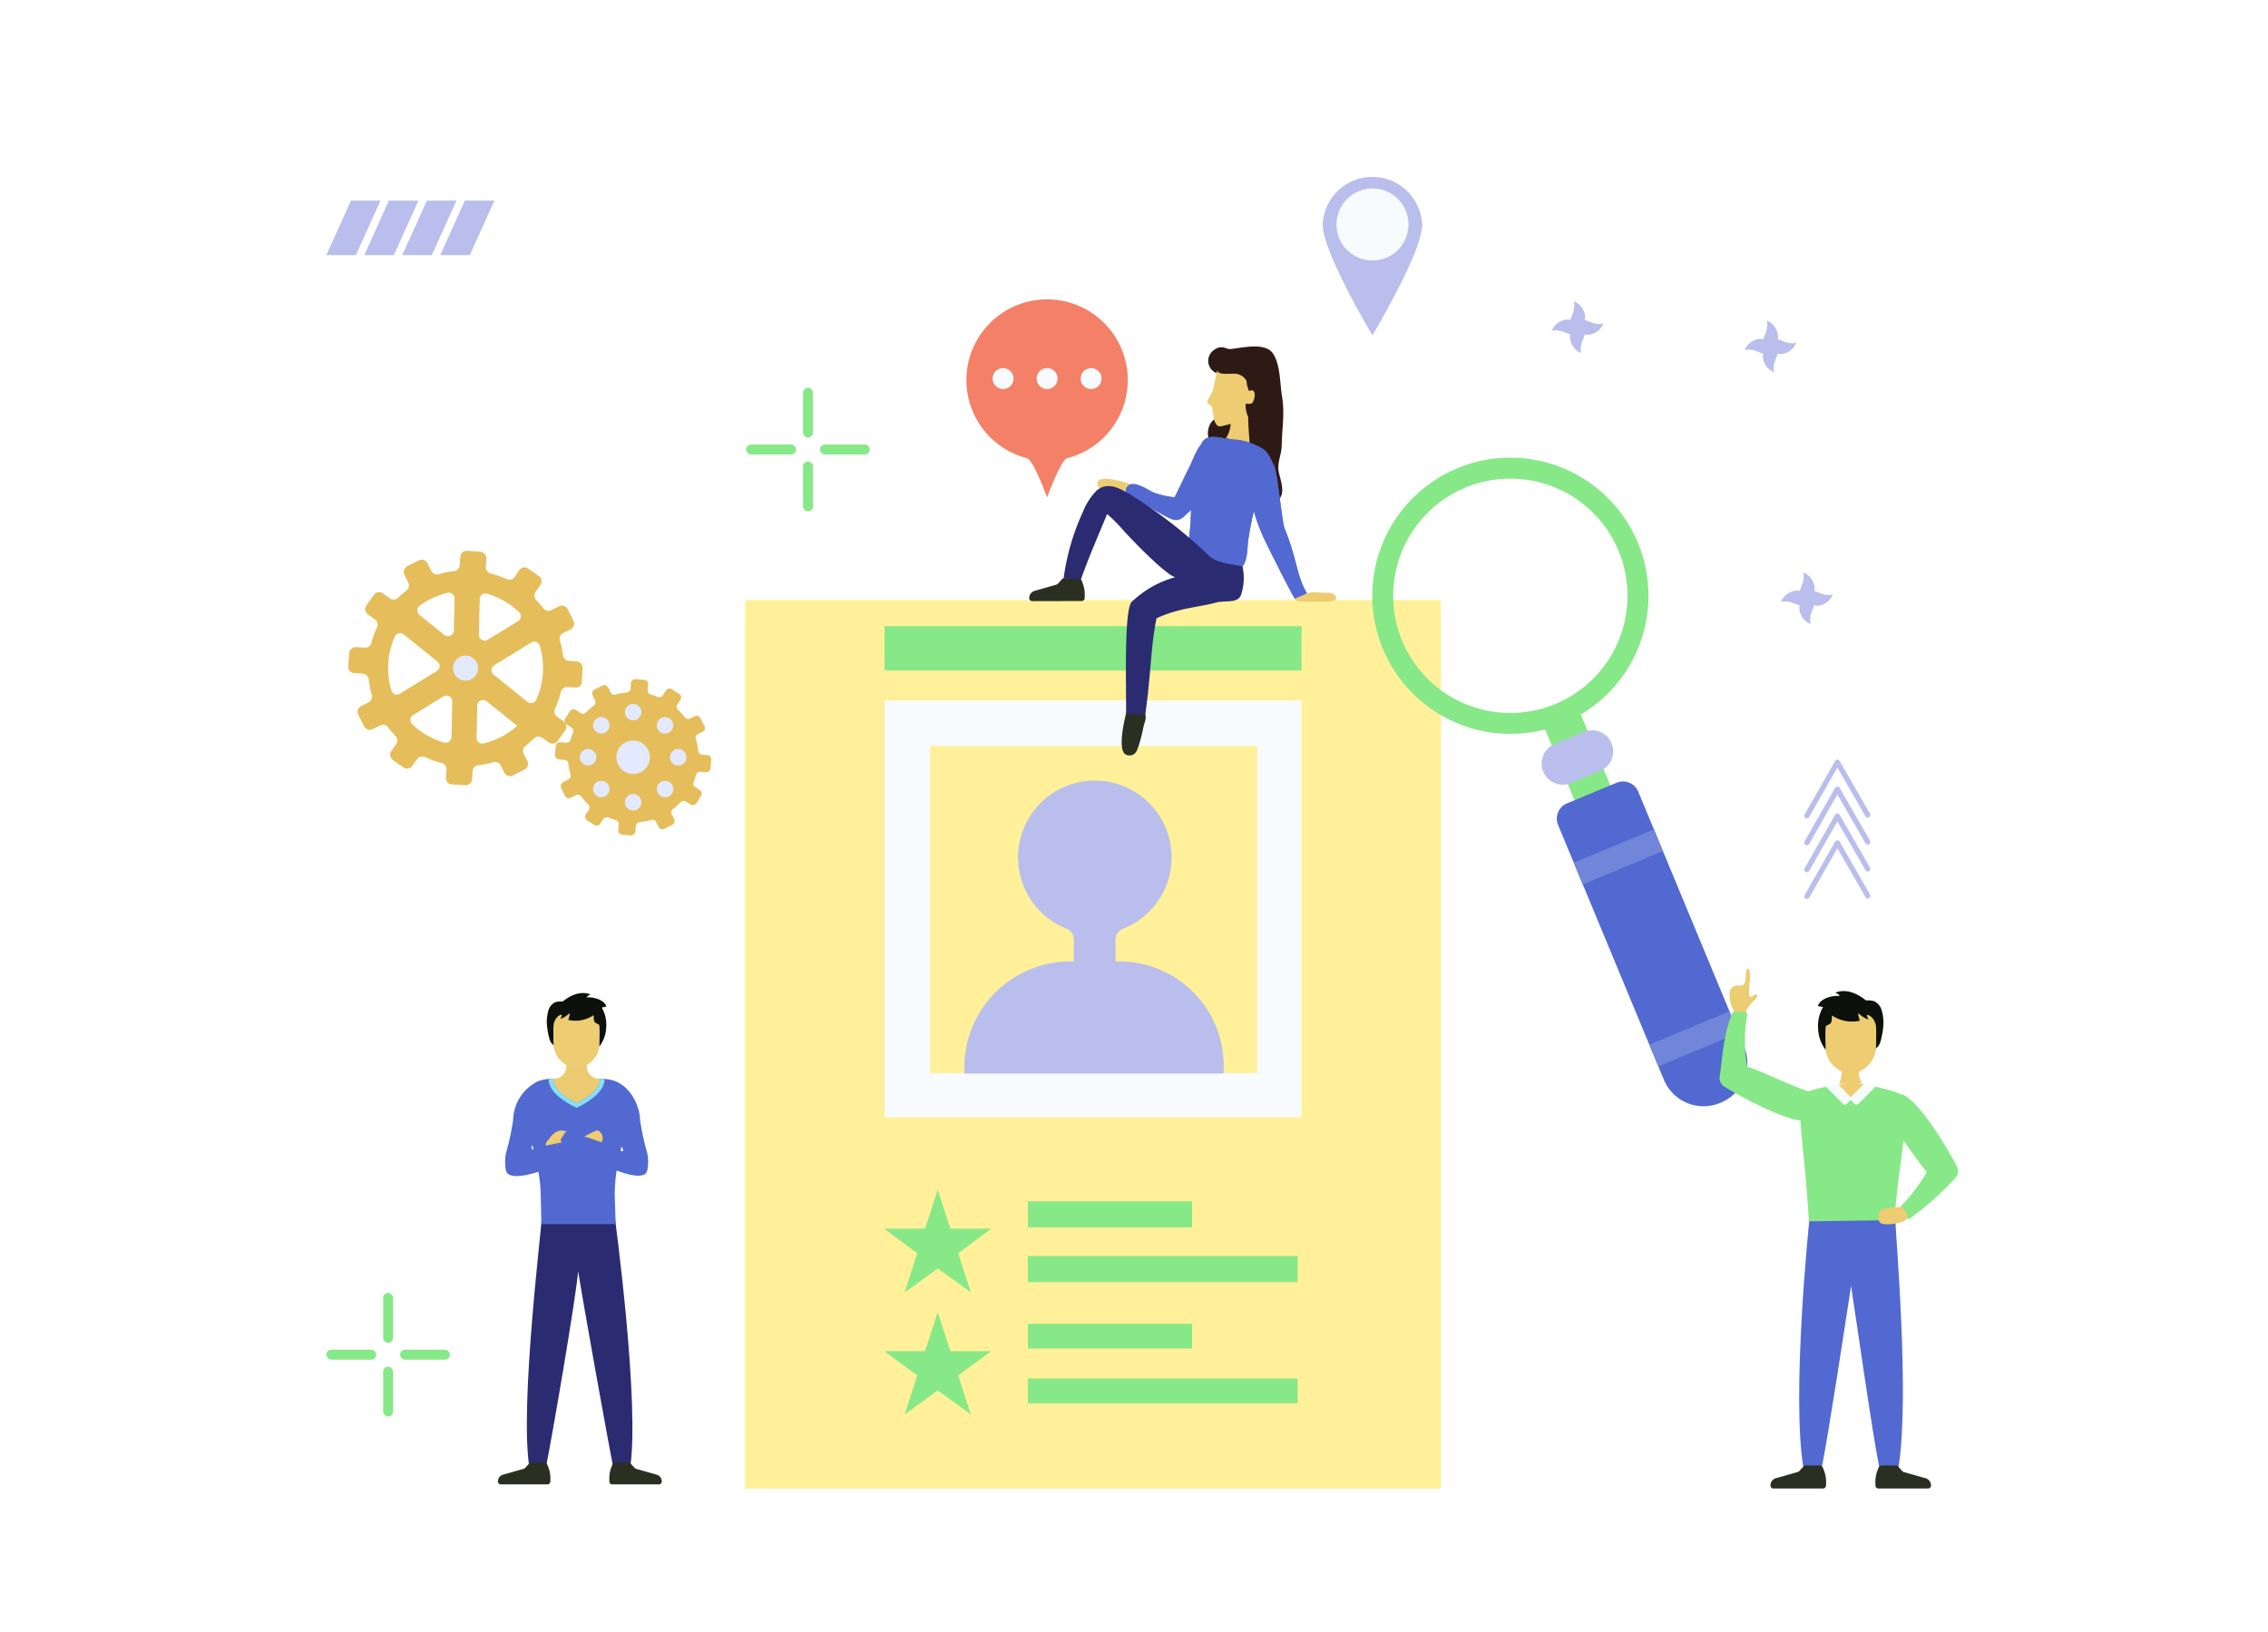 <svg xmlns="http://www.w3.org/2000/svg" width="278" height="200" viewBox="0 0 278 200">
  <g id="os_about_img03" transform="translate(-500 -1808)">
    <rect id="長方形_72" data-name="長方形 72" width="278" height="200" transform="translate(500 1808)" fill="#fff"/>
    <g id="グループ_495" data-name="グループ 495" transform="translate(312 97.442)">
      <g id="グループ_494" data-name="グループ 494" transform="translate(228 1732)">
        <g id="グループ_455" data-name="グループ 455" transform="translate(0 3.151)">
          <path id="パス_716" data-name="パス 716" d="M2421.284,220.338h-3.621l3.017-6.679h3.62Z" transform="translate(-2417.664 -213.659)" fill="#b9beed"/>
          <path id="パス_717" data-name="パス 717" d="M2433.968,220.338h-3.62l3.017-6.679h3.62Z" transform="translate(-2425.693 -213.659)" fill="#b9beed"/>
          <path id="パス_718" data-name="パス 718" d="M2446.652,220.338h-3.621l3.017-6.679h3.62Z" transform="translate(-2433.722 -213.659)" fill="#b9beed"/>
          <path id="パス_719" data-name="パス 719" d="M2459.334,220.338h-3.62l3.017-6.679h3.62Z" transform="translate(-2441.75 -213.659)" fill="#b9beed"/>
        </g>
        <g id="グループ_460" data-name="グループ 460" transform="translate(181.158 71.68)">
          <g id="グループ_456" data-name="グループ 456" transform="translate(0 9.895)">
            <path id="パス_720" data-name="パス 720" d="M2919.609,434.087l-3.73-6.477a.324.324,0,0,0-.555,0l-3.735,6.559a.321.321,0,0,0,.554.324l3.735-6.559h-.555l3.73,6.477a.321.321,0,0,0,.554-.324Z" transform="translate(-2911.545 -427.454)" fill="#b9beed"/>
          </g>
          <g id="グループ_457" data-name="グループ 457" transform="translate(0 6.597)">
            <path id="パス_721" data-name="パス 721" d="M2919.609,425.1l-3.73-6.477a.324.324,0,0,0-.555,0l-3.735,6.559a.321.321,0,0,0,.554.324l3.735-6.559h-.555l3.73,6.477a.321.321,0,0,0,.554-.324Z" transform="translate(-2911.545 -418.466)" fill="#b9beed"/>
          </g>
          <g id="グループ_458" data-name="グループ 458" transform="translate(0 3.298)">
            <path id="パス_722" data-name="パス 722" d="M2919.609,416.111l-3.73-6.477a.324.324,0,0,0-.555,0l-3.735,6.559a.321.321,0,0,0,.554.324l3.735-6.559h-.555l3.73,6.477a.321.321,0,0,0,.554-.324Z" transform="translate(-2911.545 -409.478)" fill="#b9beed"/>
          </g>
          <g id="グループ_459" data-name="グループ 459">
            <path id="パス_723" data-name="パス 723" d="M2919.609,407.123l-3.73-6.477a.324.324,0,0,0-.555,0l-3.735,6.559a.321.321,0,0,0,.554.324l3.735-6.559h-.555l3.73,6.477a.321.321,0,0,0,.554-.324Z" transform="translate(-2911.545 -400.49)" fill="#b9beed"/>
          </g>
        </g>
        <path id="パス_724" data-name="パス 724" d="M2908.938,340.532a7.811,7.811,0,0,1-.811-.3c-.086-.029-.2-.067-.325-.1a1.622,1.622,0,0,0-.1-1.028,2.16,2.16,0,0,0-1.3-1.287c.211.2.1.888.037,1.17a7.939,7.939,0,0,1-.3.81c-.03.086-.067.2-.1.325a1.623,1.623,0,0,0-1.028.1,2.158,2.158,0,0,0-1.287,1.3c.2-.211.888-.1,1.169-.037a7.994,7.994,0,0,1,.811.3c.086.03.2.067.325.1a1.621,1.621,0,0,0,.1,1.028,2.158,2.158,0,0,0,1.3,1.287c-.212-.2-.1-.888-.037-1.17a7.913,7.913,0,0,1,.3-.81c.03-.086.067-.2.1-.325a1.62,1.62,0,0,0,1.028-.1,2.16,2.16,0,0,0,1.287-1.3C2909.91,340.707,2909.219,340.6,2908.938,340.532Z" transform="translate(-2725.431 -289.125)" fill="#b9beed"/>
        <path id="パス_725" data-name="パス 725" d="M2832.273,249.943a7.94,7.94,0,0,1-.811-.3c-.086-.03-.2-.067-.325-.1a1.62,1.62,0,0,0-.1-1.028,2.161,2.161,0,0,0-1.3-1.287c.212.2.1.888.037,1.17a8.033,8.033,0,0,1-.3.811c-.03.086-.067.2-.1.325a1.623,1.623,0,0,0-1.028.1,2.16,2.16,0,0,0-1.287,1.3c.2-.211.888-.1,1.169-.037a7.961,7.961,0,0,1,.811.3c.086.03.2.067.325.1a1.628,1.628,0,0,0,.1,1.028,2.16,2.16,0,0,0,1.3,1.287c-.211-.2-.1-.888-.037-1.169a8.06,8.06,0,0,1,.3-.811c.03-.086.067-.2.1-.325a1.621,1.621,0,0,0,1.028-.1,2.16,2.16,0,0,0,1.287-1.3C2833.247,250.118,2832.555,250.007,2832.273,249.943Z" transform="translate(-2676.882 -231.758)" fill="#b9beed"/>
        <path id="パス_726" data-name="パス 726" d="M2896.759,256.385a7.9,7.9,0,0,1-.81-.3c-.086-.03-.2-.068-.325-.1a1.62,1.62,0,0,0-.1-1.028,2.161,2.161,0,0,0-1.3-1.287c.211.2.1.888.037,1.17a7.933,7.933,0,0,1-.3.81c-.03.086-.067.2-.1.325a1.622,1.622,0,0,0-1.028.1,2.16,2.16,0,0,0-1.287,1.3c.2-.211.888-.1,1.17-.037a7.993,7.993,0,0,1,.81.3c.086.03.2.067.325.1a1.621,1.621,0,0,0,.1,1.028,2.159,2.159,0,0,0,1.3,1.287c-.211-.2-.1-.888-.037-1.17a8.029,8.029,0,0,1,.3-.81c.03-.086.067-.2.1-.325a1.621,1.621,0,0,0,1.028-.1,2.161,2.161,0,0,0,1.287-1.3C2897.732,256.56,2897.04,256.449,2896.759,256.385Z" transform="translate(-2717.722 -235.836)" fill="#b9beed"/>
        <g id="グループ_461" data-name="グループ 461" transform="translate(0.001 137.039)">
          <rect id="長方形_157" data-name="長方形 157" width="1.222" height="6.112" rx="0.611" transform="translate(6.964)" fill="#87e887"/>
          <rect id="長方形_158" data-name="長方形 158" width="1.222" height="6.112" rx="0.611" transform="translate(6.964 9.038)" fill="#87e887"/>
          <rect id="長方形_159" data-name="長方形 159" width="6.112" height="1.222" rx="0.611" transform="translate(9.038 6.964)" fill="#87e887"/>
          <rect id="長方形_160" data-name="長方形 160" width="6.112" height="1.222" rx="0.611" transform="translate(0 6.964)" fill="#87e887"/>
        </g>
        <g id="グループ_462" data-name="グループ 462" transform="translate(51.466 26.085)">
          <rect id="長方形_161" data-name="長方形 161" width="1.222" height="6.112" rx="0.611" transform="translate(6.964)" fill="#87e887"/>
          <rect id="長方形_162" data-name="長方形 162" width="1.222" height="6.112" rx="0.611" transform="translate(6.964 9.038)" fill="#87e887"/>
          <rect id="長方形_163" data-name="長方形 163" width="6.112" height="1.222" rx="0.611" transform="translate(9.038 6.964)" fill="#87e887"/>
          <rect id="長方形_164" data-name="長方形 164" width="6.112" height="1.222" rx="0.611" transform="translate(0 6.964)" fill="#87e887"/>
        </g>
        <g id="グループ_463" data-name="グループ 463" transform="translate(122.137)">
          <path id="パス_727" data-name="パス 727" d="M2762.822,211.168c0,3.366-6.1,13.566-6.1,13.566s-6.1-10.2-6.1-13.566a6.1,6.1,0,0,1,12.19,0Z" transform="translate(-2750.632 -205.073)" fill="#b9beed"/>
          <circle id="楕円形_8" data-name="楕円形 8" cx="4.414" cy="4.414" r="4.414" transform="translate(1.681 1.663)" fill="#f7fbfd"/>
        </g>
        <g id="グループ_467" data-name="グループ 467" transform="translate(51.337 52.115)">
          <rect id="長方形_165" data-name="長方形 165" width="85.287" height="108.924" fill="#fff099"/>
          <rect id="長方形_166" data-name="長方形 166" width="51.108" height="51.108" transform="translate(17.089 12.298)" fill="#f7fbfd"/>
          <rect id="長方形_167" data-name="長方形 167" width="40.088" height="40.088" transform="translate(22.679 17.888)" fill="#fff099"/>
          <path id="パス_728" data-name="パス 728" d="M2649.924,429.749h-.463a.05.05,0,0,1-.05-.051v-2.648a1.415,1.415,0,0,1,.908-1.313,9.407,9.407,0,1,0-6.888,0,1.39,1.39,0,0,1,.868,1.3V429.7a.051.051,0,0,1-.051.051h-.432a12.971,12.971,0,0,0-12.933,12.932v.8h31.783v-.993A12.78,12.78,0,0,0,2649.924,429.749Z" transform="translate(-2604.012 -385.448)" fill="#b9beed"/>
          <rect id="長方形_168" data-name="長方形 168" width="51.108" height="5.43" transform="translate(17.089 3.194)" fill="#87e887"/>
          <path id="パス_738" data-name="パス 738" d="M2610.659,560.587l1.55,4.769h5.015l-4.057,3.009,1.55,4.8-4.057-2.932-4.057,2.955,1.55-4.827-4.057-3.005h5.014Z" transform="translate(-2587.054 -488.305)" fill="#87e887"/>
          <path id="パス_739" data-name="パス 739" d="M2610.659,601.5l1.55,4.769h5.015l-4.057,2.969,1.55,4.78-4.057-2.942-4.057,2.95,1.55-4.789-4.057-2.968h5.014Z" transform="translate(-2587.054 -514.201)" fill="#87e887"/>
          <g id="グループ_465" data-name="グループ 465" transform="translate(34.658 73.697)">
            <rect id="長方形_169" data-name="長方形 169" width="20.124" height="3.194" fill="#87e887"/>
            <rect id="長方形_170" data-name="長方形 170" width="33.061" height="3.194" transform="translate(0 6.708)" fill="#87e887"/>
          </g>
          <g id="グループ_466" data-name="グループ 466" transform="translate(34.658 88.71)">
            <rect id="長方形_171" data-name="長方形 171" width="20.124" height="3.035" fill="#87e887"/>
            <rect id="長方形_172" data-name="長方形 172" width="33.061" height="3.035" transform="translate(0 6.708)" fill="#87e887"/>
          </g>
        </g>
        <g id="グループ_471" data-name="グループ 471" transform="translate(128.2 34.654)">
          <path id="パス_740" data-name="パス 740" d="M2777.68,300.886a16.927,16.927,0,1,0,22.125,9.141A16.928,16.928,0,0,0,2777.68,300.886Zm12,28.9a14.362,14.362,0,1,1,7.756-18.772A14.363,14.363,0,0,1,2789.68,329.783Z" transform="translate(-2767.24 -299.587)" fill="#87e887"/>
          <rect id="長方形_173" data-name="長方形 173" width="4.744" height="13.512" transform="matrix(0.924, -0.384, 0.384, 0.924, 20.717, 32.169)" fill="#87e887"/>
          <path id="長方形_174" data-name="長方形 174" d="M2.587,0H6.468A2.587,2.587,0,0,1,9.056,2.587v0A2.587,2.587,0,0,1,6.468,5.175H2.587A2.587,2.587,0,0,1,0,2.587v0A2.587,2.587,0,0,1,2.587,0Z" transform="matrix(0.924, -0.384, 0.384, 0.924, 19.971, 36.104)" fill="#b9beed"/>
          <path id="パス_741" data-name="パス 741" d="M2838.884,409l12.969,31.233a5.266,5.266,0,0,1-2.844,6.882l-.1.041a5.265,5.265,0,0,1-6.882-2.843l-12.97-31.233a2.027,2.027,0,0,1,1.094-2.649l6.08-2.525A2.027,2.027,0,0,1,2838.884,409Z" transform="translate(-2806.274 -368.052)" fill="#5169d1"/>
          <g id="グループ_470" data-name="グループ 470" transform="translate(24.709 45.576)">
            <g id="グループ_468" data-name="グループ 468" transform="translate(0 0)">
              <rect id="長方形_175" data-name="長方形 175" width="10.637" height="2.875" transform="translate(0 4.079) rotate(-22.551)" fill="#5169d1"/>
              <rect id="長方形_176" data-name="長方形 176" width="10.637" height="2.875" transform="translate(0 4.08) rotate(-22.552)" fill="#f7fbfd" opacity="0.2"/>
            </g>
            <g id="グループ_469" data-name="グループ 469" transform="translate(9.261 22.302)">
              <rect id="長方形_177" data-name="長方形 177" width="10.637" height="2.875" transform="translate(0 4.079) rotate(-22.552)" fill="#5169d1"/>
              <rect id="長方形_178" data-name="長方形 178" width="10.637" height="2.875" transform="translate(0 4.079) rotate(-22.551)" fill="#f7fbfd" opacity="0.2"/>
            </g>
          </g>
        </g>
        <g id="グループ_473" data-name="グループ 473" transform="translate(78.457 15.253)">
          <path id="パス_742" data-name="パス 742" d="M2651.339,256.526a9.9,9.9,0,0,1-7.434,9.583c-.785.2-2.456,4.817-2.456,4.817s-1.671-4.616-2.457-4.817a9.891,9.891,0,1,1,12.347-9.583Z" transform="translate(-2631.558 -246.636)" fill="#f48067"/>
          <g id="グループ_472" data-name="グループ 472" transform="translate(3.211 8.427)">
            <circle id="楕円形_9" data-name="楕円形 9" cx="1.284" cy="1.284" r="1.284" fill="#f7fbfd"/>
            <circle id="楕円形_10" data-name="楕円形 10" cx="1.284" cy="1.284" r="1.284" transform="translate(5.395)" fill="#f7fbfd"/>
            <circle id="楕円形_11" data-name="楕円形 11" cx="1.284" cy="1.284" r="1.284" transform="translate(10.789)" fill="#f7fbfd"/>
          </g>
        </g>
        <g id="グループ_480" data-name="グループ 480" transform="translate(2.679 46.066)">
          <g id="グループ_474" data-name="グループ 474">
            <path id="パス_743" data-name="パス 743" d="M2425.7,345.672l1.057.069a.8.8,0,0,1,.727.712,12.044,12.044,0,0,0,.373,1.883.79.79,0,0,1-.4.919l-.909.462a.785.785,0,0,0-.347,1.055l.718,1.424a.785.785,0,0,0,1.054.347l.9-.451a.783.783,0,0,1,.977.225,12.012,12.012,0,0,0,.911,1.065.784.784,0,0,1,.074,1l-.589.831a.785.785,0,0,0,.187,1.094l1.3.922a.784.784,0,0,0,1.093-.186l.582-.821a.786.786,0,0,1,.971-.257,11.9,11.9,0,0,0,2.043.724.785.785,0,0,1,.591.811l-.066,1.021a.748.748,0,0,0,.733.791l1.591.1a.789.789,0,0,0,.876-.686l.066-1.022a.763.763,0,0,1,.664-.728,11.733,11.733,0,0,0,1.872-.385.776.776,0,0,1,.912.4l.44.877a.783.783,0,0,0,1.053.347l1.423-.719a.784.784,0,0,0,.346-1.054l-.445-.882a.782.782,0,0,1,.222-.974,12.179,12.179,0,0,0,1.051-.908.783.783,0,0,1,1-.076l.8.569a.785.785,0,0,0,1.094-.186l.921-1.3a.784.784,0,0,0-.186-1.094l-.807-.572a.785.785,0,0,1-.259-.968,12.123,12.123,0,0,0,.719-2.066.8.8,0,0,1,.813-.615l.969.063a.712.712,0,0,0,.788-.691l.1-1.591a.831.831,0,0,0-.684-.919l-.987-.064a.745.745,0,0,1-.729-.64,11.617,11.617,0,0,0-.392-1.861.769.769,0,0,1,.4-.909l.916-.457a.782.782,0,0,0,.347-1.051l-.718-1.422a.785.785,0,0,0-1.055-.346l-.937.473a.784.784,0,0,1-.973-.22,11.92,11.92,0,0,0-.883-1.018.785.785,0,0,1-.077-1l.6-.843a.785.785,0,0,0-.187-1.094l-1.3-.922a.785.785,0,0,0-1.094.187l-.6.848a.785.785,0,0,1-.968.258,11.633,11.633,0,0,0-1.976-.7.765.765,0,0,1-.568-.809l.066-1.022a.825.825,0,0,0-.778-.836l-1.591-.1a.783.783,0,0,0-.832.732l-.066,1.021a.785.785,0,0,1-.688.727,11.9,11.9,0,0,0-1.873.38.784.784,0,0,1-.917-.4l-.478-.947a.785.785,0,0,0-1.054-.347l-1.424.719a.784.784,0,0,0-.347,1.054l.479.949a.784.784,0,0,1-.223.975,12.054,12.054,0,0,0-1.031.886.784.784,0,0,1-1,.075l-.87-.617a.785.785,0,0,0-1.094.186l-.922,1.3a.785.785,0,0,0,.187,1.094l.861.61a.785.785,0,0,1,.257.971,11.429,11.429,0,0,0-.709,1.953.748.748,0,0,1-.807.544l-1.074-.07a.865.865,0,0,0-.839.821l-.1,1.591A.748.748,0,0,0,2425.7,345.672Zm23.124,0a9.466,9.466,0,0,1-.8,3.257.709.709,0,0,1-1.092.259l-4.134-3.33a.709.709,0,0,1,.074-1.156l4.524-2.78a.706.706,0,0,1,1.046.388A9.465,9.465,0,0,1,2448.824,345.673Zm-18.943-1.227a9.486,9.486,0,0,1,.8-3.257.71.71,0,0,1,1.092-.26l4.133,3.331a.709.709,0,0,1-.073,1.156l-4.524,2.78a.706.706,0,0,1-1.046-.388A9.463,9.463,0,0,1,2429.881,344.446Zm3.043,6.368,3.719-2.285a.709.709,0,0,1,1.08.619l-.1,4.365a.708.708,0,0,1-.9.668,9.46,9.46,0,0,1-3.928-2.257A.707.707,0,0,1,2432.924,350.814Zm7.776,2.769.088-3.926a.709.709,0,0,1,1.153-.536l3.739,3.012a9.5,9.5,0,0,1-4.113,2.158A.708.708,0,0,1,2440.7,353.583Zm5.08-14.279-3.719,2.285a.709.709,0,0,1-1.08-.62l.1-4.365a.708.708,0,0,1,.9-.668,9.453,9.453,0,0,1,3.927,2.257A.707.707,0,0,1,2445.78,339.3ZM2438,336.535l-.088,3.927a.709.709,0,0,1-1.153.536l-3.056-2.462a.709.709,0,0,1,.021-1.122,9.474,9.474,0,0,1,3.409-1.586A.708.708,0,0,1,2438,336.535Z" transform="translate(-2424.964 -330.67)" fill="#e5bd5a"/>
            <path id="パス_744" data-name="パス 744" d="M2459.984,367.126a1.538,1.538,0,1,1,1.435,1.634A1.538,1.538,0,0,1,2459.984,367.126Z" transform="translate(-2447.13 -352.836)" fill="#e3e9ff"/>
          </g>
          <g id="グループ_479" data-name="グループ 479" transform="translate(25.346 15.74)">
            <path id="パス_745" data-name="パス 745" d="M2497.182,377.718l-.593-.384a.523.523,0,0,0-.723.155l-.576.891a.522.522,0,0,0,.155.722l.594.384a.522.522,0,0,1,.2.635,8.032,8.032,0,0,0-.295.856.521.521,0,0,1-.547.378l-.708-.062a.523.523,0,0,0-.566.475l-.092,1.058a.523.523,0,0,0,.475.566l.7.061a.522.522,0,0,1,.474.472,7.614,7.614,0,0,0,.25,1.361.5.5,0,0,1-.281.584l-.641.321a.576.576,0,0,0-.206.754l.476.949a.5.5,0,0,0,.688.207l.63-.316a.535.535,0,0,1,.657.165,7.969,7.969,0,0,0,.848.957.527.527,0,0,1,.078.663l-.367.571a.524.524,0,0,0,.156.723l.892.577a.523.523,0,0,0,.723-.155l.362-.56a.522.522,0,0,1,.637-.2,8.008,8.008,0,0,0,.881.306.521.521,0,0,1,.377.547l-.059.675a.523.523,0,0,0,.475.566l1.058.092a.523.523,0,0,0,.566-.475l.058-.667a.523.523,0,0,1,.472-.474,7.909,7.909,0,0,0,1.417-.27.523.523,0,0,1,.612.267l.305.609a.5.5,0,0,0,.687.208l.949-.476a.526.526,0,0,0,.273-.689l-.306-.61a.508.508,0,0,1,.137-.642,7.874,7.874,0,0,0,.946-.85.517.517,0,0,1,.658-.077l.548.356a.522.522,0,0,0,.721-.155l.576-.891a.522.522,0,0,0-.155-.722l-.553-.357a.522.522,0,0,1-.2-.634,8,8,0,0,0,.3-.875.522.522,0,0,1,.548-.379l.653.057a.523.523,0,0,0,.566-.475l.092-1.058a.522.522,0,0,0-.475-.566l-.656-.057a.523.523,0,0,1-.474-.469,8.081,8.081,0,0,0-.281-1.429.536.536,0,0,1,.26-.627l.578-.29a.475.475,0,0,0,.221-.662l-.476-.949a.552.552,0,0,0-.7-.3l-.588.295a.5.5,0,0,1-.635-.122,7.723,7.723,0,0,0-.851-.938.512.512,0,0,1-.077-.657l.373-.571a.52.52,0,0,0-.154-.721l-.891-.575a.522.522,0,0,0-.722.155l-.379.587a.521.521,0,0,1-.633.2,8.083,8.083,0,0,0-.85-.288.521.521,0,0,1-.38-.548l.06-.686a.522.522,0,0,0-.475-.566l-1.058-.092a.522.522,0,0,0-.566.475l-.06.69a.523.523,0,0,1-.47.474,7.791,7.791,0,0,0-1.372.26.51.51,0,0,1-.6-.274l-.305-.609a.549.549,0,0,0-.728-.219l-.949.476a.522.522,0,0,0-.232.7l.306.61a.522.522,0,0,1-.151.649,7.942,7.942,0,0,0-.948.848A.522.522,0,0,1,2497.182,377.718Z" transform="translate(-2494.029 -373.56)" fill="#e5bd5a"/>
            <path id="パス_746" data-name="パス 746" d="M2515.163,394.648a2.05,2.05,0,1,1,0,2.9A2.05,2.05,0,0,1,2515.163,394.648Z" transform="translate(-2507.027 -386.528)" fill="#e3e9ff"/>
            <g id="グループ_475" data-name="グループ 475" transform="translate(4.669 4.652)">
              <circle id="楕円形_12" data-name="楕円形 12" cx="1.01" cy="1.01" r="1.01" transform="translate(0 7.813)" fill="#e3e9ff"/>
              <circle id="楕円形_13" data-name="楕円形 13" cx="1.01" cy="1.01" r="1.01" transform="translate(7.814)" fill="#e3e9ff"/>
            </g>
            <g id="グループ_476" data-name="グループ 476" transform="translate(4.669 4.652)">
              <circle id="楕円形_14" data-name="楕円形 14" cx="1.01" cy="1.01" r="1.01" fill="#e3e9ff"/>
              <circle id="楕円形_15" data-name="楕円形 15" cx="1.01" cy="1.01" r="1.01" transform="translate(7.813 7.813)" fill="#e3e9ff"/>
            </g>
            <g id="グループ_477" data-name="グループ 477" transform="translate(3.051 8.558)">
              <path id="パス_747" data-name="パス 747" d="M2503.352,396.88a1.01,1.01,0,1,1-1.01,1.01A1.01,1.01,0,0,1,2503.352,396.88Z" transform="translate(-2502.342 -396.88)" fill="#e3e9ff"/>
              <path id="パス_748" data-name="パス 748" d="M2533.461,396.88a1.01,1.01,0,1,1-1.01,1.01A1.01,1.01,0,0,1,2533.461,396.88Z" transform="translate(-2521.401 -396.88)" fill="#e3e9ff"/>
            </g>
            <g id="グループ_478" data-name="グループ 478" transform="translate(8.576 3.033)">
              <path id="パス_749" data-name="パス 749" d="M2519.416,382.835a1.01,1.01,0,1,1-1.01-1.01A1.01,1.01,0,0,1,2519.416,382.835Z" transform="translate(-2517.397 -381.825)" fill="#e3e9ff"/>
              <path id="パス_750" data-name="パス 750" d="M2519.416,412.945a1.01,1.01,0,1,1-1.01-1.01A1.01,1.01,0,0,1,2519.416,412.945Z" transform="translate(-2517.397 -400.885)" fill="#e3e9ff"/>
            </g>
          </g>
        </g>
        <g id="グループ_487" data-name="グループ 487" transform="translate(21.034 100.281)">
          <path id="パス_751" data-name="パス 751" d="M2495.416,553.234h0l-8.949-.128v.088c0,1.2-2.75,23.323-1.514,30.736l2.019-.072c.736-3.589,3.646-20.545,3.95-24.012.525,3.377,3.615,20.644,4.344,24.236l1.993.069C2498.555,576.37,2495.416,553.234,2495.416,553.234Z" transform="translate(-2481.089 -525.736)" fill="#2b2b72"/>
          <path id="パス_752" data-name="パス 752" d="M2515.243,636l-.428-.477a.412.412,0,0,0-.308-.138h-1.57a.414.414,0,0,0-.385.264l-.131.338a3.555,3.555,0,0,0-.24,1.345l.007.375a.349.349,0,0,0,.349.343h5.727a.349.349,0,0,0,.348-.349v-.01a.86.86,0,0,0-.625-.828l-2.5-.71A.513.513,0,0,1,2515.243,636Z" transform="translate(-2498.528 -577.821)" fill="#2a2f21"/>
          <path id="パス_753" data-name="パス 753" d="M2478.347,636l.427-.477a.414.414,0,0,1,.308-.138h1.57a.414.414,0,0,1,.385.264l.131.338a3.551,3.551,0,0,1,.24,1.345l-.007.375a.348.348,0,0,1-.348.343h-5.727a.349.349,0,0,1-.349-.349v-.01a.86.86,0,0,1,.626-.828l2.5-.71A.519.519,0,0,0,2478.347,636Z" transform="translate(-2474.978 -577.821)" fill="#2a2f21"/>
          <path id="パス_754" data-name="パス 754" d="M2496.068,499.457v-2.044h-2.483v2.044a1.526,1.526,0,0,1-1.526,1.526l-.689.042-.268,4.149h7.451l-.311-4.158-.646-.033A1.527,1.527,0,0,1,2496.068,499.457Z" transform="translate(-2485.184 -490.482)" fill="#edcc72"/>
          <path id="パス_755" data-name="パス 755" d="M2496.068,499.457v-2.044h-2.483v2.044a1.526,1.526,0,0,1-1.526,1.526l-.689.042-.268,4.149h7.451l-.311-4.158-.646-.033A1.527,1.527,0,0,1,2496.068,499.457Z" transform="translate(-2485.184 -490.482)" fill="#0c110b" opacity="0.01"/>
          <path id="パス_756" data-name="パス 756" d="M2496.526,510.41l-1.485,7.357a18.075,18.075,0,0,0-.353,3.985l.11,3.239h-9.107l-.075-3.423a18.065,18.065,0,0,0-.444-3.718l-1.685-7.44a3.222,3.222,0,0,1,3.234-3.218l.444-.019s0,.106,0,.159c0,1.573,2.845,2.838,2.845,2.838s2.845-1.262,2.845-2.834a1.155,1.155,0,0,0-.008-.144h.448A3.221,3.221,0,0,1,2496.526,510.41Z" transform="translate(-2480.364 -496.659)" fill="#5169d1"/>
          <path id="パス_757" data-name="パス 757" d="M2498.762,507.179c0,.022.017.168.016.189-.076,1.858-3.415,3.354-3.415,3.354s-3.417-1.522-3.417-3.4c0-.005.015-.132.015-.138l.558-.03c0,.015,0,.182,0,.2.055,1.551,2.844,2.8,2.844,2.8s2.81-1.257,2.845-2.816c0-.01-.007-.17-.007-.18Z" transform="translate(-2485.719 -496.647)" fill="#85dfff"/>
          <path id="パス_758" data-name="パス 758" d="M2493.333,524.766c.288-.234-.293-.353-.475-.349a1.5,1.5,0,0,0-.845.319,3.628,3.628,0,0,0-.645.689c-.175.229-.458.508-.426.847a5.319,5.319,0,0,0,2.042-.376c.454-.135.372.065.379-.3a.838.838,0,0,1,.425-.794.88.88,0,0,0-.766-.31Z" transform="translate(-2485.082 -507.575)" fill="#edcc72"/>
          <path id="パス_759" data-name="パス 759" d="M2502.948,525.831c.069-.289.061-.5.309-.638a11.043,11.043,0,0,1,1.5-.753c.465-.077.938.713.711,1.294a1.888,1.888,0,0,1-1.441.962c-.188-.007-.54.013-.642-.069s.035-.282-.072-.394C2503.092,526.007,2502.948,525.831,2502.948,525.831Z" transform="translate(-2492.683 -507.587)" fill="#edcc72"/>
          <g id="グループ_482" data-name="グループ 482" transform="translate(7.703 10.656)">
            <g id="グループ_481" data-name="グループ 481">
              <path id="パス_760" data-name="パス 760" d="M2496.78,513.946a30.471,30.471,0,0,1,6.662,2.35.127.127,0,0,0,.172-.168l-1.105-2.332-.212-3.034-.21-3.2c2.042.368,3.545,2.793,3.6,4.914a31.915,31.915,0,0,0,.893,4.114c.113.451.2,2.15-.256,2.484-1.658,1.229-8.744-2.928-10.222-3.868a.3.3,0,0,1-.093-.414l.445-.712A.3.3,0,0,1,2496.78,513.946Z" transform="translate(-2495.967 -507.563)" fill="#5169d1"/>
            </g>
          </g>
          <g id="グループ_484" data-name="グループ 484" transform="translate(0.887 10.749)">
            <g id="グループ_483" data-name="グループ 483">
              <path id="パス_761" data-name="パス 761" d="M2487.124,514.99c-1.612.353-3.812.318-6.065,1.273a.307.307,0,0,1-.4-.413l.873-1.842a.3.3,0,0,0,.029-.11l.208-2.976.182-2.779a.306.306,0,0,0-.4-.313,5.38,5.38,0,0,0-3.179,4.806,31.785,31.785,0,0,1-.892,4.114c-.112.451-.2,2.15.256,2.485,1.8,1.334,9.619-2.745,10.1-3.1Z" transform="translate(-2477.395 -507.815)" fill="#5169d1"/>
            </g>
          </g>
          <path id="パス_762" data-name="パス 762" d="M2497.348,491.148l-.228.107a.828.828,0,0,1-.354.079h-.885a.836.836,0,0,1-.356-.08l-.219-.1a3.2,3.2,0,0,1-1.828-2.887v-3.929h5.706v3.922A3.2,3.2,0,0,1,2497.348,491.148Z" transform="translate(-2486.689 -482.202)" fill="#edcc72"/>
          <g id="グループ_486" data-name="グループ 486" transform="translate(5.986)">
            <g id="グループ_485" data-name="グループ 485">
              <path id="パス_763" data-name="パス 763" d="M2492.145,484.938a3.548,3.548,0,0,1-.041-.664c0-.128-.006-.258,0-.386.008-.106-.019-.983.01-1.325a1.752,1.752,0,0,1,.406-1.029,1.1,1.1,0,0,1,.41-.311c.5-.189-.078.472.094.454a3.071,3.071,0,0,0,1.035-.659c.16.017-.155.8-.119.81a3.986,3.986,0,0,0,3.027-.544c.185-.13-.027.54.213.816.208.238.55.171.567.487.048.9,0,1.534,0,2.478a4.117,4.117,0,0,0,.831-2.336,4.165,4.165,0,0,0-.547-2.417c.135-.034.434-.093.57-.127-.257-.832-1.572-1.194-2.44-1.119a.89.89,0,0,1,.516-.36c-1.793-.7-3.4.89-3.465.868a2.372,2.372,0,0,0-.9.085,1.655,1.655,0,0,0-.771.85,4.934,4.934,0,0,0-.241,1.786,9.254,9.254,0,0,0,.306,1.8,1.878,1.878,0,0,0,.249.566Z" transform="translate(-2491.29 -478.526)" fill="#0c110b"/>
            </g>
          </g>
        </g>
        <g id="グループ_489" data-name="グループ 489" transform="translate(86.16 21.03)">
          <path id="パス_764" data-name="パス 764" d="M2656.134,340.347l.451-.506a.437.437,0,0,1,.325-.146l1.662,0a.437.437,0,0,1,.408.279l.139.357a3.77,3.77,0,0,1,.256,1.423l-.006.4a.369.369,0,0,1-.368.363l-2.969.006-3.092.007a.369.369,0,0,1-.37-.368v-.011a.911.911,0,0,1,.66-.878l2.645-.757A.543.543,0,0,0,2656.134,340.347Z" transform="translate(-2652.572 -311.317)" fill="#2a2f21"/>
          <path id="パス_765" data-name="パス 765" d="M2716.585,266.315c.6-.209,1.124,1.052,1.111,1.753-.024,1.276-.623.482-.844.851-.583.977-1.756.956-2.608,1.689-.466.4-1.079.545-1.491.992a2.343,2.343,0,0,0-.407,1.9c.19,1.823,1.871,2.525,2.957,3.783a8.024,8.024,0,0,1,.969,1.909,2.491,2.491,0,0,0,1.117,1.2c.823.538,2.294,1.41,3.3.908,1.265-.632.5-2.492.295-3.5-.247-1.181.333-2.1.354-3.335.035-2.122.389-3.9.033-5.987-.266-1.563-.176-3.855-1.108-5.24s-3.614-.725-5.156-.55a.956.956,0,0,1-.261-.007c-.5-.08-.961-.514-1.864.163a1.612,1.612,0,0,0,.653,2.878c.864.247,1.189-.593,1.871.047A1.687,1.687,0,0,0,2716.585,266.315Z" transform="translate(-2690.39 -262.377)" fill="#2e1a14"/>
          <g id="グループ_488" data-name="グループ 488" transform="translate(24.115 8.266)">
            <path id="パス_766" data-name="パス 766" d="M2721.17,288.734c.006-1.09-.246-2.721-.122-3.834l-2.244.462a3.462,3.462,0,0,1-.522,2.5Z" transform="translate(-2718.283 -284.9)" fill="#edcc72"/>
          </g>
          <path id="パス_767" data-name="パス 767" d="M2710.457,308.382l-1.9-.287-4.521-.683c.271.041.537-1.395.565-1.547.176-.946.253-1.91.337-2.867a30.62,30.62,0,0,1,.792-6.445c.481-2-.126-4.183,2.326-3.954.294.028,2.249.372,2.541.325a8.2,8.2,0,0,1,3.208,1.138c1.261,1.044.625,1.949.312,2.89a43.349,43.349,0,0,0-1.669,5.75c-.188.92-.368,1.841-.486,2.773-.073.575-.05,2.259-.679,2.979C2711.177,308.581,2710.845,308.441,2710.457,308.382Z" transform="translate(-2685.152 -281.498)" fill="#5169d1"/>
          <path id="パス_768" data-name="パス 768" d="M2713.5,267.466c-.278,1.186-.507,2.349-.77,3.542-.073.331-.66,1.045-.677,1.394s.515.328.589.709c.2,1.028.2,2.49,1.173,2.262,1.206-.283,3.088-.844,3.689-1.477l.727-2.092-.654-1.109-1.024-2.243Z" transform="translate(-2690.226 -265.598)" fill="#edcc72"/>
          <path id="パス_769" data-name="パス 769" d="M2684.108,388.606c1.024.234,1.251-.628,1.434-1.171a19.193,19.193,0,0,0,.573-2.272c.124-.6.536-1.229.04-1.856a1.608,1.608,0,0,0-2-.45S2682.6,388.263,2684.108,388.606Z" transform="translate(-2672.12 -338.52)" fill="#2a2f21"/>
          <path id="パス_770" data-name="パス 770" d="M2741.715,344.85a14.976,14.976,0,0,1,1.487-.366,10.062,10.062,0,0,1,1.416.054c.4.015,1.119-.091,1.421.232.6.64-.268.86-.741.86-1,0-1.6.035-2.59,0-.322-.012-1.415.033-1.572-.3-.228-.483,1-.464,1.281-.594Z" transform="translate(-2708.615 -314.343)" fill="#edcc72"/>
          <path id="パス_771" data-name="パス 771" d="M2679.609,307.29c-.646-.271-5.082-1.671-4.111.314.154.313.647-.095,1.114.017.41.1.509.065.853.171.327.1,1.148.412,1.454.538C2679.058,308.388,2679.609,307.29,2679.609,307.29Z" transform="translate(-2666.996 -290.344)" fill="#edcc72"/>
          <path id="パス_772" data-name="パス 772" d="M2710.457,308.382l-1.9-.287-4.521-.683c.271.041.537-1.395.565-1.547.176-.946.253-1.91.337-2.867a30.62,30.62,0,0,1,.792-6.445c.481-2-.126-4.183,2.326-3.954.294.028,2.249.372,2.541.325a8.2,8.2,0,0,1,3.208,1.138c1.261,1.044.625,1.949.312,2.89a43.349,43.349,0,0,0-1.669,5.75c-.188.92-.368,1.841-.486,2.773-.073.575-.05,2.259-.679,2.979C2711.177,308.581,2710.845,308.441,2710.457,308.382Z" transform="translate(-2685.152 -281.498)" fill="#5169d1"/>
          <path id="パス_773" data-name="パス 773" d="M2714.332,266.92c.351.542.323.991,1.042,1.06.49.047.976,0,1.465.007a1.683,1.683,0,0,1,1.375.74c.154.163.08.543.208.85.092.219.089.567.261.5.942-.383.614,1.268.293,1.5-.459.327-.838-.251-.791.423a3.9,3.9,0,0,0,.506,1.655c.309.486.708.7.873,1.262l1.119-8.779-5.843-.167Z" transform="translate(-2691.667 -264.648)" fill="#2e1a14"/>
          <path id="パス_774" data-name="パス 774" d="M2727.372,296.827c.625.279,1.016,1.342,1.327,1.917.452.836.969,6.925,1.328,7.8,1.545,3.779,1.417,5.692,2.707,7.875a12.858,12.858,0,0,1-1.486.642c-.84-1.383-3.713-7.2-3.9-7.64-1.625-3.82-1.188-4.163-1.89-7.388Z" transform="translate(-2698.711 -284.184)" fill="#5169d1"/>
          <path id="パス_775" data-name="パス 775" d="M2727.372,296.827c.625.279,1.016,1.342,1.327,1.917.452.836.969,6.925,1.328,7.8,1.545,3.779,1.417,5.692,2.707,7.875a12.858,12.858,0,0,1-1.486.642c-.84-1.383-3.713-7.2-3.9-7.64-1.625-3.82-1.188-4.163-1.89-7.388Z" transform="translate(-2698.711 -284.184)" fill="#5169d1"/>
          <path id="パス_776" data-name="パス 776" d="M2694.526,294.092c-.893.447-1.49,2.409-1.939,3.251-.562,1.051-1.2,2.546-1.769,3.592a9.607,9.607,0,0,1-2.624-.607c-.758-.362-2.017-1.257-2.844-.939a.828.828,0,0,0-.145,1.434c1.341.54,2.733,1.485,4.011,2.161,1.373.726,1.961,1.23,3.128-.055a6.547,6.547,0,0,0,1.728-2.107Z" transform="translate(-2673.007 -282.453)" fill="#5169d1"/>
          <path id="パス_777" data-name="パス 777" d="M2694.526,294.092c-.893.447-1.49,2.409-1.939,3.251-.562,1.051-1.2,2.546-1.769,3.592a9.607,9.607,0,0,1-2.624-.607c-.758-.362-2.017-1.257-2.844-.939a.828.828,0,0,0-.145,1.434c1.341.54,2.733,1.485,4.011,2.161,1.373.726,1.961,1.23,3.128-.055a6.547,6.547,0,0,0,1.728-2.107Z" transform="translate(-2673.007 -282.453)" fill="#5169d1"/>
          <path id="パス_778" data-name="パス 778" d="M2668.533,309.254c1.246-.657,2.507.1,3.582.715a58.836,58.836,0,0,1,9.862,7.673c.866.782,2.885.973,4,1.2a6.576,6.576,0,0,1-.174,3.475c-.374,1.127-1.9.642-3.123.977-2.007.552-4.479.626-7.242,1.917-.733,3.548-.631,6.476-1.384,11.834l-2.34-.132c.008-4.038-.242-12.427.639-13.671a12.449,12.449,0,0,1,5.545-3.117c-.523.491-4.873-3.845-6.776-5.981a18.321,18.321,0,0,0-1.738-1.714c-1.085,2.641-2.244,5.271-3.194,7.963l-2.136-.113a28.637,28.637,0,0,1,2.367-8.128,7.877,7.877,0,0,1,1.648-2.574A2.252,2.252,0,0,1,2668.533,309.254Z" transform="translate(-2659.839 -291.89)" fill="#2b2b72"/>
        </g>
        <g id="グループ_493" data-name="グループ 493" transform="translate(170.769 97.245)">
          <path id="パス_779" data-name="パス 779" d="M2923.2,505.685h2.819a2.772,2.772,0,0,1-.4-1.8h-2.139A3.16,3.16,0,0,1,2923.2,505.685Z" transform="translate(-2908.533 -491.544)" fill="#edcc72"/>
          <path id="パス_780" data-name="パス 780" d="M2909.859,510.348c.226,6.459.677,7.317,1.208,15.8,0,.651,10.459.505,10.459-.146.427-6.961,1.509-9.741,1.281-15.532a20.28,20.28,0,0,0-3.927-1.182c-.339-.057-.692-.1-1.073-.131l-.045,0c-.026,0-.052-.005-.079-.005a18.734,18.734,0,0,0-2.658-.01c-.124.007-.246.017-.363.026l-.15.014c-.384.036-.746.083-1.1.141A18.146,18.146,0,0,0,2909.859,510.348Z" transform="translate(-2900.088 -494.842)" fill="#87e887"/>
          <path id="パス_781" data-name="パス 781" d="M2920.514,491.758l.25.118a.922.922,0,0,0,.389.087h.974a.913.913,0,0,0,.391-.088l.24-.114a3.511,3.511,0,0,0,2.009-3.174v-4.318H2918.5v4.311A3.511,3.511,0,0,0,2920.514,491.758Z" transform="translate(-2905.555 -479.125)" fill="#edcc72"/>
          <path id="パス_782" data-name="パス 782" d="M2939.028,515.449c1.681,1.879,3.977,5.5,4.817,6.339a.267.267,0,0,1,.043.325,24.171,24.171,0,0,1-3.037,3.99.272.272,0,0,0-.035.32l.673,1.155a.271.271,0,0,0,.384.091,35.842,35.842,0,0,0,5.563-4.949,1.292,1.292,0,0,0,.2-1.474c-1.325-2.569-4.89-8.334-6.716-8.759Z" transform="translate(-2918.552 -496.987)" fill="#87e887"/>
          <g id="グループ_491" data-name="グループ 491" transform="translate(12.058 2.801)">
            <g id="グループ_490" data-name="グループ 490">
              <path id="パス_783" data-name="パス 783" d="M2923.188,484.933a3.924,3.924,0,0,0,.045-.73c0-.141.006-.284,0-.425-.009-.116.021-1.08-.012-1.457a1.922,1.922,0,0,0-.446-1.13,1.217,1.217,0,0,0-.45-.342c-.55-.207.085.519-.1.5a3.379,3.379,0,0,1-1.138-.725c-.176.019.171.88.13.891a4.381,4.381,0,0,1-3.327-.6c-.2-.144.03.593-.235.9-.229.262-.6.189-.623.536-.053.992,0,1.686,0,2.723a4.529,4.529,0,0,1-.913-2.568,4.577,4.577,0,0,1,.6-2.656c-.149-.037-.478-.1-.627-.139.283-.915,1.729-1.313,2.682-1.231a.979.979,0,0,0-.567-.4c1.972-.771,3.74.978,3.809.953a2.6,2.6,0,0,1,.99.094,1.814,1.814,0,0,1,.847.934,5.422,5.422,0,0,1,.266,1.963,10.13,10.13,0,0,1-.337,1.976,2.065,2.065,0,0,1-.273.622Z" transform="translate(-2916.09 -477.885)" fill="#0c110b"/>
            </g>
          </g>
          <path id="パス_784" data-name="パス 784" d="M2922.593,510.257l1.609.246,1.707-.246.026-1.482c-.139-.009-.311-.054-.45-.061a7.071,7.071,0,0,0-2.565.053,2.535,2.535,0,0,0-.328.122Z" transform="translate(-2908.148 -494.541)" fill="#edcc72"/>
          <g id="グループ_492" data-name="グループ 492" transform="translate(13.053 14.21)">
            <path id="パス_785" data-name="パス 785" d="M2920.352,509.19l1.474,1.515.167.169-.167.169-.471.479a.331.331,0,0,1-.47,0l-2.083-2.1A14.833,14.833,0,0,1,2920.352,509.19Z" transform="translate(-2918.802 -509.11)" fill="#f7fbfd"/>
            <path id="パス_786" data-name="パス 786" d="M2927.223,511.387l-.638-.648,1.754-1.765,1.489.265-2.135,2.149A.33.33,0,0,1,2927.223,511.387Z" transform="translate(-2923.729 -508.973)" fill="#f7fbfd"/>
          </g>
          <path id="パス_787" data-name="パス 787" d="M2911.069,554.584l.1-.06,10.472-.146v.1c0,1.377,1.786,21.737.372,30.215l-2.362-.082c-.835-4.109-2.845-18.3-3.446-22.161-.6,3.862-2.74,18.057-3.574,22.166l-2.27.078C2908.878,575.8,2911.069,554.584,2911.069,554.584Z" transform="translate(-2900.08 -523.505)" fill="#5169d1"/>
          <path id="パス_788" data-name="パス 788" d="M2888.648,475.908c-.3-.8,1.137-1.691,1.359-2.321-.286-.44-.8.5-1.03.043a16.324,16.324,0,0,1,.1-2.194c-.014-.3.008-1.026-.328-1.183-.331.513-.043,1.666-.49,2.016-.228.179-.653.072-.926.124a.927.927,0,0,0-.741.731,3.624,3.624,0,0,0,.335,2.02,1.5,1.5,0,0,0,1.79,1Z" transform="translate(-2885.332 -470.253)" fill="#edcc72"/>
          <path id="パス_789" data-name="パス 789" d="M2894.208,494.462c-2.425-.76-6.288-2.716-7.408-2.986a.277.277,0,0,1-.208-.225,18.691,18.691,0,0,1,.03-6.171.282.282,0,0,0-.25-.335l-1.25-.118a.281.281,0,0,0-.282.159c-1.155,2.492-1.3,6.213-1.584,7.761a1.3,1.3,0,0,0,.614,1.347c2.523,1.514,8.972,4.991,10.563,3.979Z" transform="translate(-2883.234 -479.351)" fill="#87e887"/>
          <path id="パス_790" data-name="パス 790" d="M2939.291,549.9c-.621.119-1.661.06-2.265.238-.468.138-.652.292-.655.772,0,.358-.073.788.239,1,.5.338,1.913.063,2.418-.074.292-.079.781-.279.856-.608.085-.37-.283-.856-.495-1.1Z" transform="translate(-2916.865 -520.673)" fill="#edcc72"/>
          <path id="パス_791" data-name="パス 791" d="M2903.818,636.973l.453-.506a.439.439,0,0,1,.327-.146h1.666a.438.438,0,0,1,.409.28l.139.358a3.766,3.766,0,0,1,.253,1.426l-.007.4a.37.37,0,0,1-.37.363h-6.074a.37.37,0,0,1-.37-.37v-.011a.913.913,0,0,1,.664-.878l2.652-.753A.551.551,0,0,0,2903.818,636.973Z" transform="translate(-2894.001 -575.376)" fill="#2a2f21"/>
          <path id="パス_792" data-name="パス 792" d="M2938.55,636.973l-.453-.506a.439.439,0,0,0-.327-.146H2936.1a.439.439,0,0,0-.409.28l-.139.358a3.78,3.78,0,0,0-.253,1.426l.007.4a.37.37,0,0,0,.369.363h6.074a.37.37,0,0,0,.37-.37v-.011a.913.913,0,0,0-.663-.878l-2.652-.753A.55.55,0,0,1,2938.55,636.973Z" transform="translate(-2916.194 -575.376)" fill="#2a2f21"/>
        </g>
      </g>
    </g>
  </g>
</svg>
